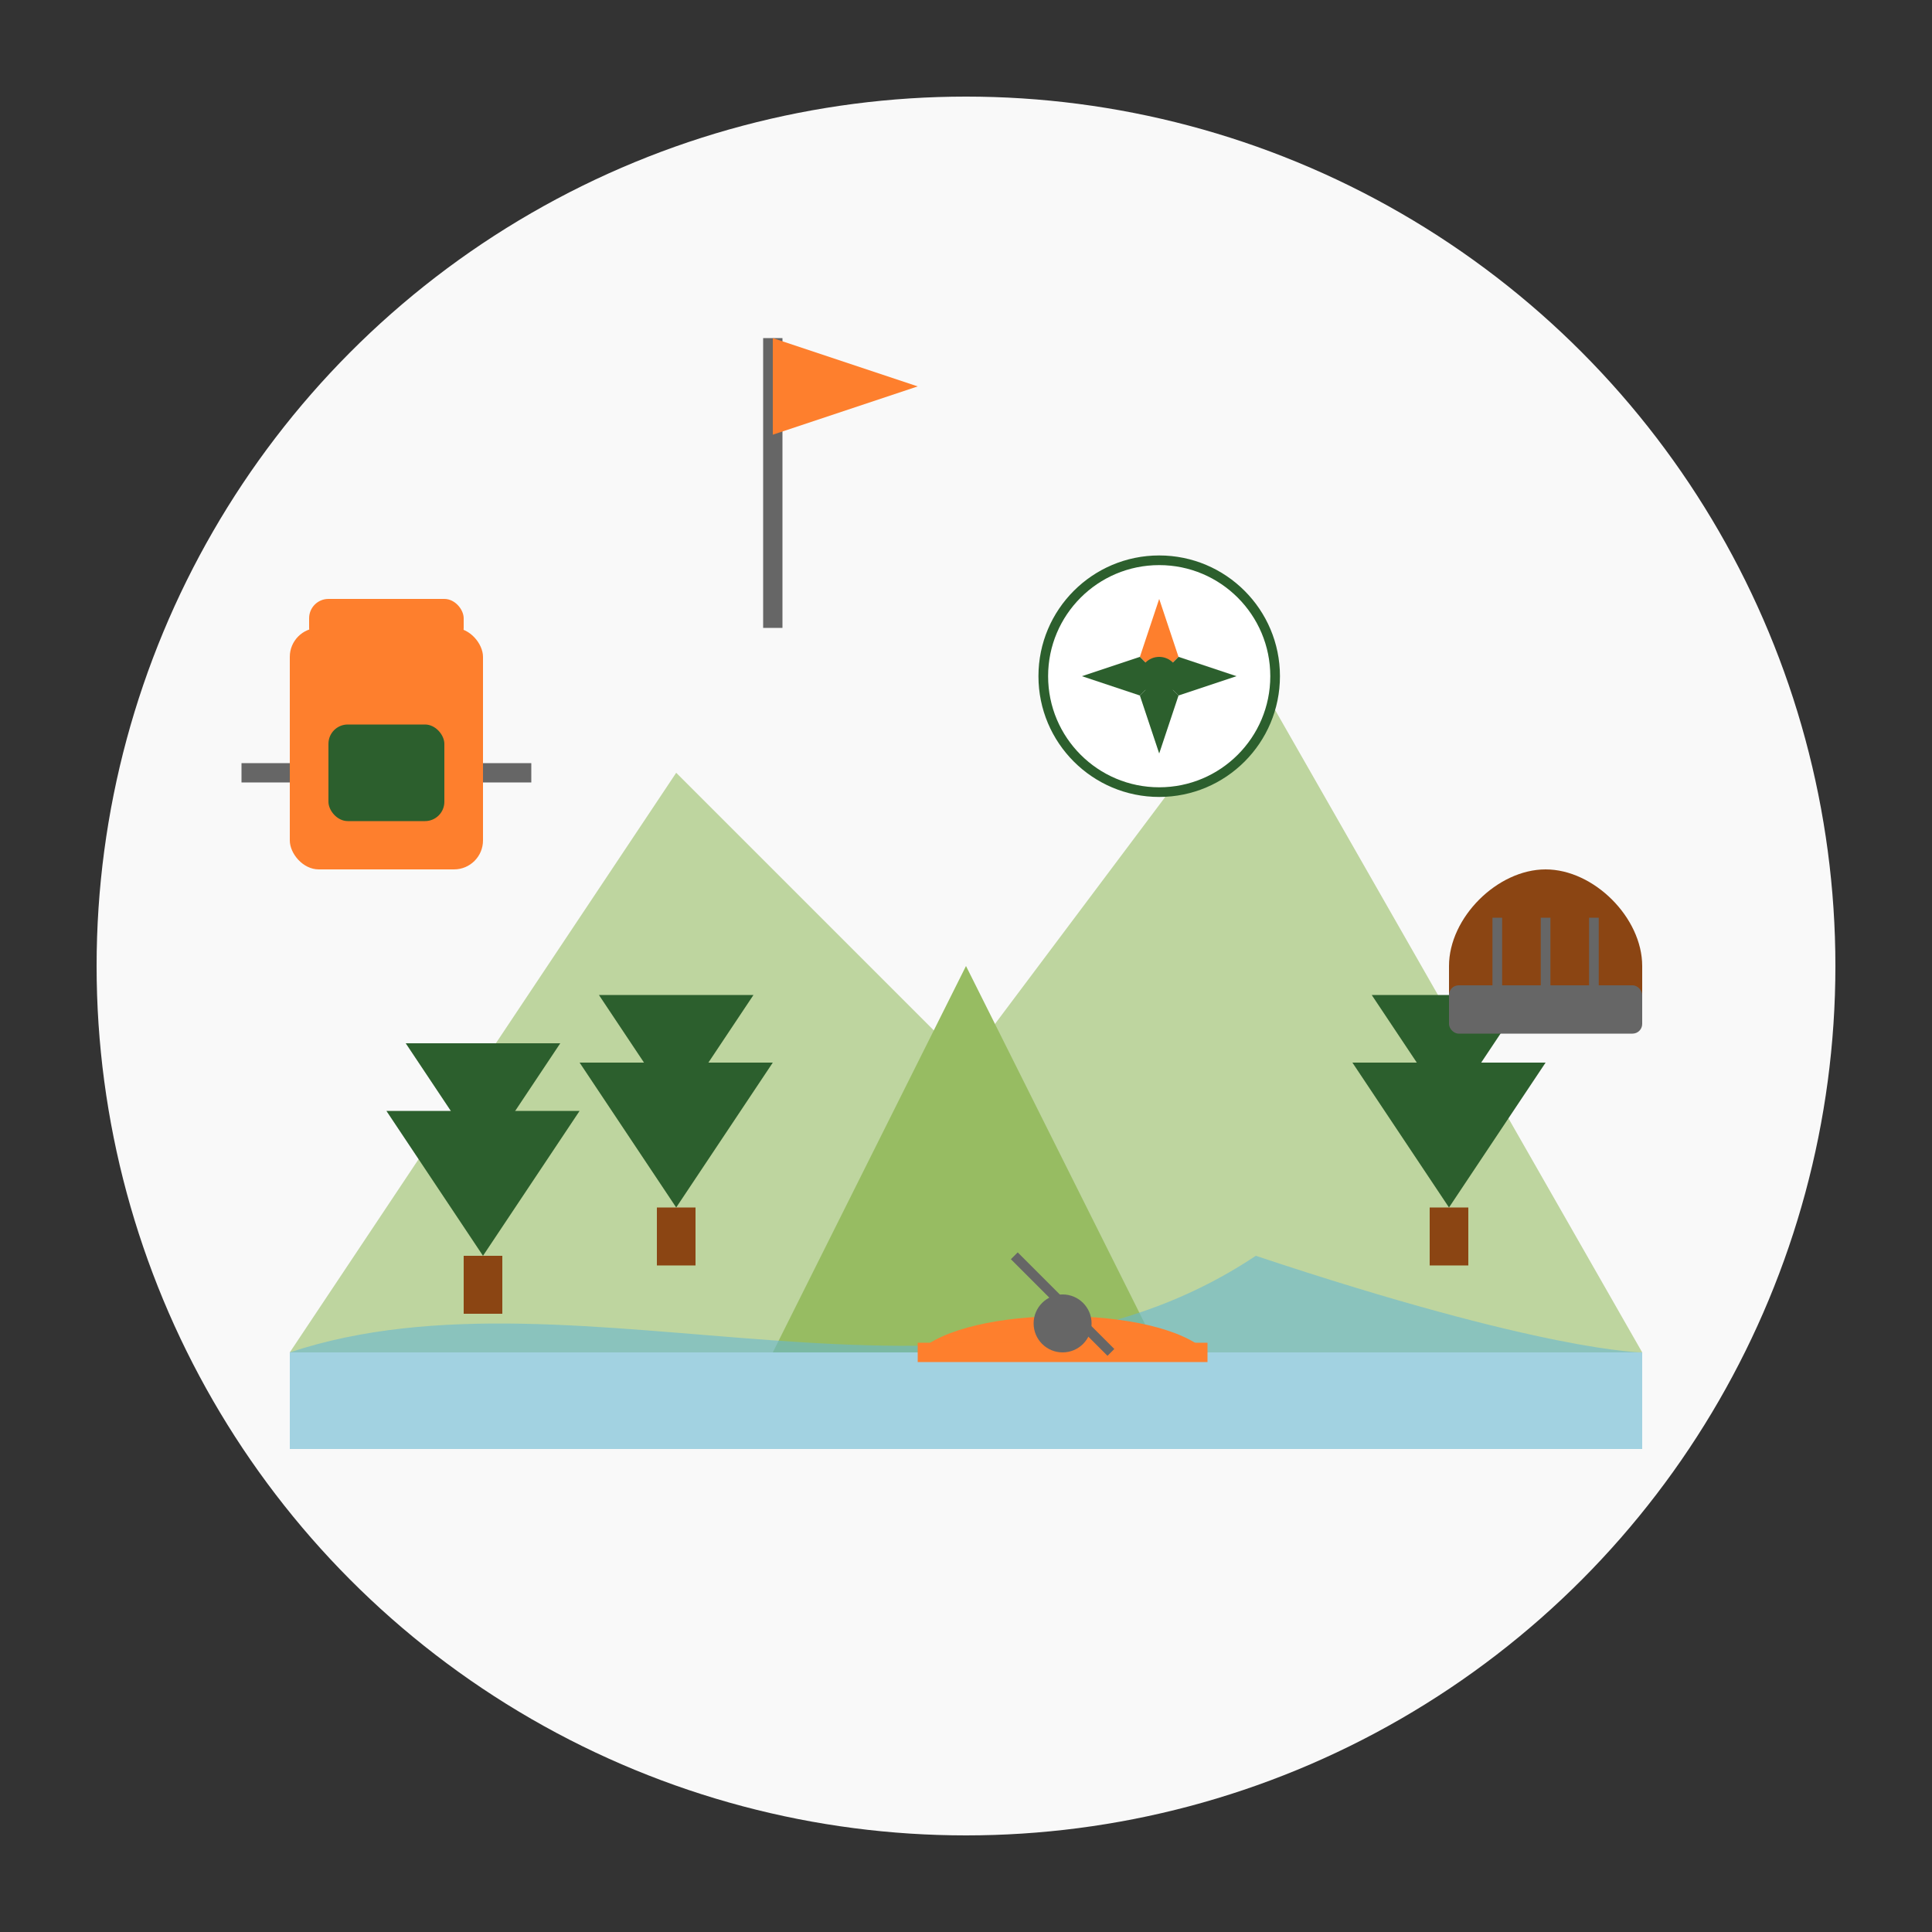 <svg xmlns="http://www.w3.org/2000/svg" width="200" height="200" viewBox="0 0 200 200">
  <rect x="0" y="0" width="200" height="200" fill="#333333" stroke="none"/>
  <!-- Background circle -->
  <circle cx="100" cy="100" r="90" fill="#F9F9F9" />

  <!-- Mountain backdrop -->
  <path d="M30,140 L70,80 L100,110 L130,70 L170,140 Z" fill="#97BC62" opacity="0.6" />
  <path d="M80,140 L100,100 L120,140 Z" fill="#97BC62" />
  
  <!-- Water element (lake or river) -->
  <path d="M30,140 C60,130 100,150 130,130 C160,140 170,140 170,140 L170,150 L30,150 Z" fill="#67B7D1" opacity="0.6" />
  
  <!-- Forest elements -->
  <g transform="translate(50, 130)">
    <path d="M0,0 L-10,-15 L10,-15 Z" fill="#2C5F2D" />
    <path d="M0,-10 L-8,-22 L8,-22 Z" fill="#2C5F2D" />
    <rect x="-2" y="0" width="4" height="6" fill="#8B4513" />
  </g>
  
  <g transform="translate(70, 125)">
    <path d="M0,0 L-10,-15 L10,-15 Z" fill="#2C5F2D" />
    <path d="M0,-10 L-8,-22 L8,-22 Z" fill="#2C5F2D" />
    <rect x="-2" y="0" width="4" height="6" fill="#8B4513" />
  </g>
  
  <g transform="translate(150, 125)">
    <path d="M0,0 L-10,-15 L10,-15 Z" fill="#2C5F2D" />
    <path d="M0,-10 L-8,-22 L8,-22 Z" fill="#2C5F2D" />
    <rect x="-2" y="0" width="4" height="6" fill="#8B4513" />
  </g>
  
  <!-- Kayak on water -->
  <g transform="translate(110, 140)">
    <path d="M-15,0 C-10,-5 10,-5 15,0" fill="#FE7F2D" />
    <line x1="-15" y1="0" x2="15" y2="0" stroke="#FE7F2D" stroke-width="2" />
    <circle cx="0" cy="-3" r="3" fill="#666666" />
    <line x1="-5" y1="-10" x2="5" y2="0" stroke="#666666" stroke-width="1" />
  </g>
  
  <!-- Backpack -->
  <g transform="translate(40, 80)">
    <rect x="-10" y="-15" width="20" height="25" rx="3" fill="#FE7F2D" />
    <rect x="-8" y="-18" width="16" height="5" rx="2" fill="#FE7F2D" />
    <rect x="-6" y="-5" width="12" height="10" rx="2" fill="#2C5F2D" />
    <line x1="-10" y1="0" x2="-15" y2="0" stroke="#666666" stroke-width="2" />
    <line x1="10" y1="0" x2="15" y2="0" stroke="#666666" stroke-width="2" />
  </g>
  
  <!-- Hiking boots -->
  <g transform="translate(160, 100)">
    <path d="M-10,0 C-10,-5 -5,-10 0,-10 C5,-10 10,-5 10,0 L10,5 L-10,5 Z" fill="#8B4513" />
    <rect x="-10" y="2" width="20" height="5" rx="1" fill="#666666" />
    <line x1="-5" y1="-5" x2="-5" y2="2" stroke="#666666" stroke-width="1" />
    <line x1="0" y1="-5" x2="0" y2="2" stroke="#666666" stroke-width="1" />
    <line x1="5" y1="-5" x2="5" y2="2" stroke="#666666" stroke-width="1" />
  </g>
  
  <!-- Compass rose -->
  <g transform="translate(120, 70)">
    <circle cx="0" cy="0" r="12" fill="white" stroke="#2C5F2D" stroke-width="1" />
    <path d="M0,-8 L2,-2 L0,0 L-2,-2 Z" fill="#FE7F2D" />
    <path d="M0,8 L-2,2 L0,0 L2,2 Z" fill="#2C5F2D" />
    <path d="M-8,0 L-2,-2 L0,0 L-2,2 Z" fill="#2C5F2D" />
    <path d="M8,0 L2,2 L0,0 L2,-2 Z" fill="#2C5F2D" />
    <circle cx="0" cy="0" r="2" fill="#2C5F2D" />
  </g>
  
  <!-- Adventure flag -->
  <g transform="translate(80, 50)">
    <line x1="0" y1="-15" x2="0" y2="15" stroke="#666666" stroke-width="2" />
    <path d="M0,-15 L15,-10 L0,-5 Z" fill="#FE7F2D" />
  </g>
</svg>
